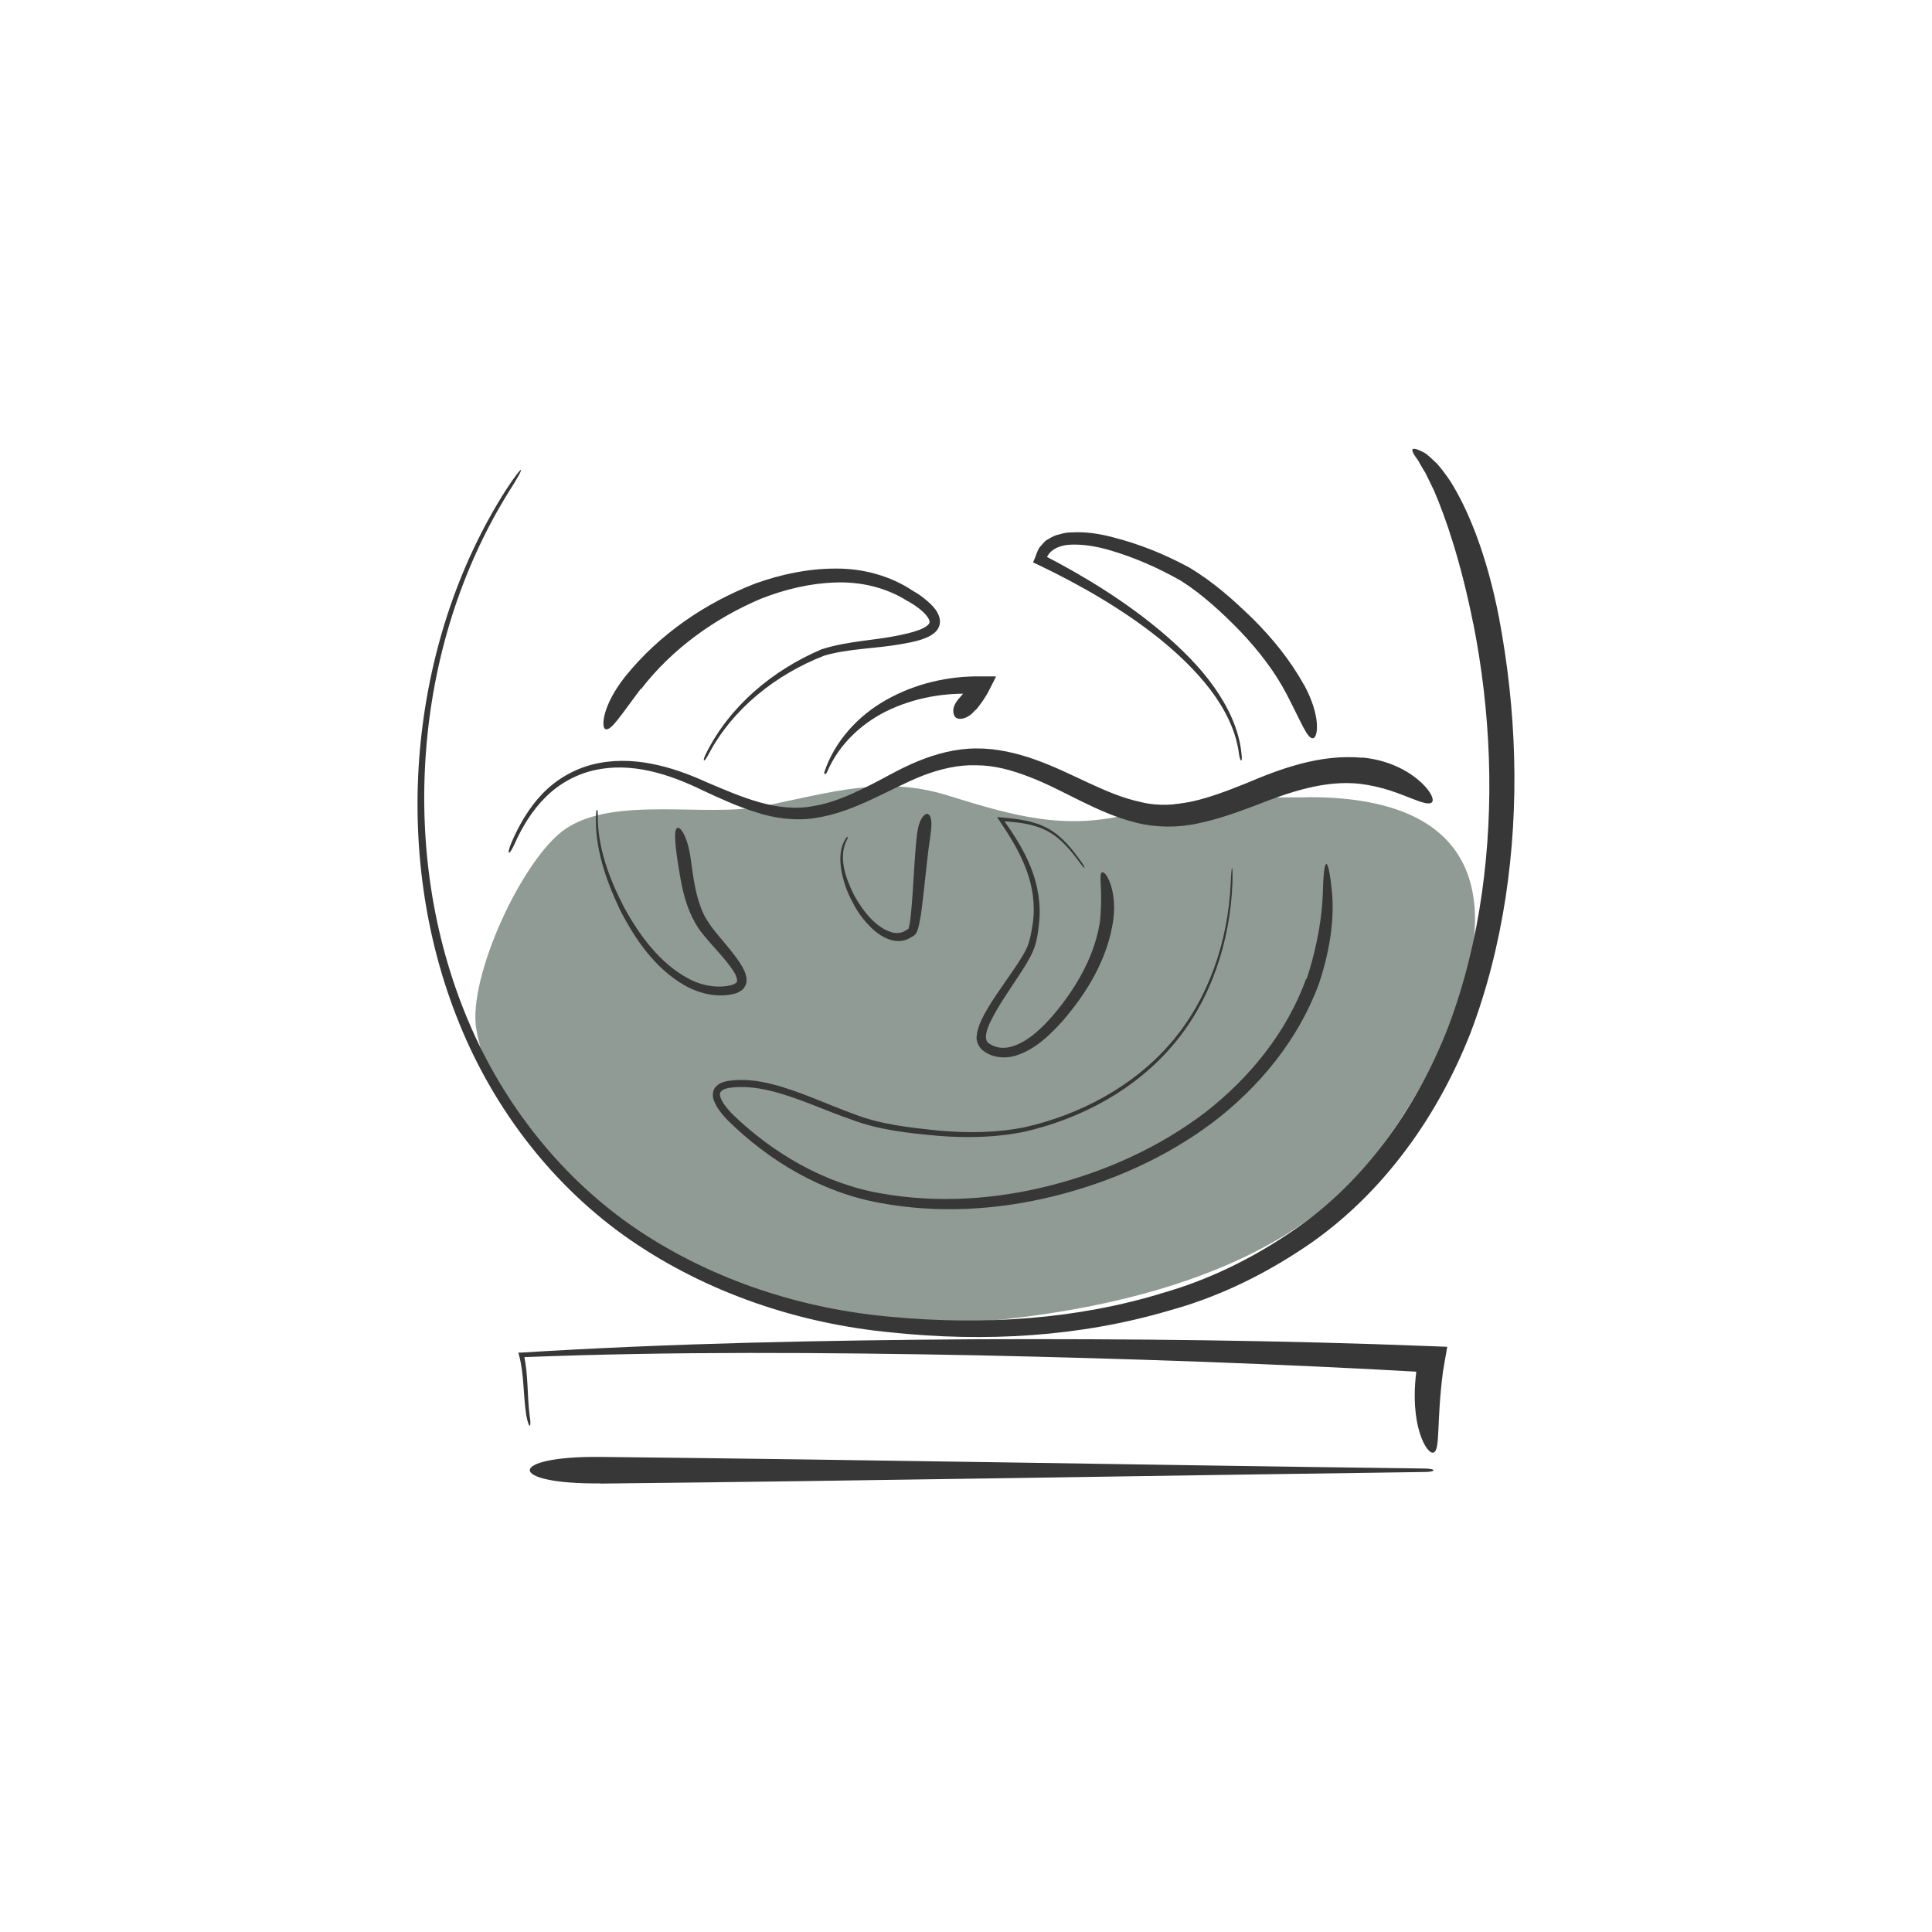 <?xml version="1.0" encoding="UTF-8"?>
<svg xmlns="http://www.w3.org/2000/svg" id="b" viewBox="0 0 100 100">
  <g id="c">
    <rect width="100" height="100" fill="#314138" opacity="0"></rect>
    <path d="m67.66,41.27c-3.38.01-5.94,0-9.03.82-3.53.95-6.28.1-9.62-.93s-6.05-.12-9.54.57c-2.95.59-7.62-.55-10.18,1.16-2.23,1.49-5.08,7.68-4.64,10.36.75,4.51,5.27,8.93,9.09,11.11,5.22,2.98,11.84,4.57,17.89,3.96,6.21-.63,13.64-2.42,18.18-6.96,3.96-3.95,13.54-20.15-2.14-20.1Z" fill="#8f9b94"></path>
    <path d="m76.25,32.23c.91,4.6,1.11,9.38.45,14.02-.33,2.32-.88,4.61-1.7,6.8-.83,2.18-1.96,4.25-3.36,6.11-1.4,1.86-3.1,3.5-5.06,4.77-1.94,1.29-4.07,2.32-6.32,2.97-4.48,1.39-9.31,1.7-14,1.27-4.7-.39-9.33-1.89-13.25-4.51-3.92-2.64-6.96-6.5-8.79-10.86-1.84-4.37-2.53-9.19-2.17-13.92.36-4.73,1.78-9.41,4.3-13.45.91-1.41.78-1.51-.15-.09-2.58,4.04-4.05,8.75-4.47,13.52-.41,4.77.23,9.67,2.05,14.13,1.81,4.46,4.87,8.45,8.86,11.2,3.99,2.74,8.73,4.33,13.53,4.78,4.79.5,9.69.24,14.36-1.14,2.34-.64,4.57-1.69,6.62-3.02,2.06-1.31,3.87-3.02,5.36-4.95,1.5-1.93,2.69-4.09,3.59-6.36.87-2.28,1.46-4.65,1.83-7.05.73-4.8.56-9.71-.34-14.47-.63-3.27-1.61-5.63-2.52-7.07-.24-.36-.47-.66-.68-.9-.24-.23-.44-.42-.62-.55-.41-.23-.62-.27-.66-.2-.04.08.07.28.29.57.1.17.21.39.37.63.13.27.28.57.45.92.62,1.44,1.4,3.72,2.03,6.88Z" fill="#373737"></path>
    <path d="m70.51,39.22c-2.2-.2-4.26.58-6.05,1.34-1.83.73-3.64,1.4-5.43.95-1.82-.39-3.5-1.5-5.44-2.19-.96-.34-2-.59-3.06-.58-1.06,0-2.1.28-3.04.67-.96.39-1.81.92-2.68,1.34-.87.43-1.77.82-2.7.97-1.87.37-3.76-.48-5.55-1.24-1.8-.82-3.88-1.42-5.89-.91-.99.25-1.9.79-2.6,1.52-.7.73-1.21,1.62-1.6,2.53-.27.65-.12.7.16.07.4-.9.92-1.75,1.61-2.43.69-.69,1.56-1.17,2.5-1.39,1.91-.44,3.87.18,5.61,1.03.9.42,1.81.84,2.78,1.14.96.32,2.03.46,3.07.3,2.07-.31,3.82-1.51,5.58-2.2.89-.34,1.82-.56,2.75-.53.93,0,1.84.25,2.74.6,1.78.67,3.45,1.85,5.53,2.37,1.03.26,2.17.27,3.2.04,1.03-.21,1.99-.56,2.93-.91,1.84-.73,3.66-1.34,5.46-1.14,1.21.15,2.05.52,2.65.75.6.24.96.34,1.08.2.11-.12-.02-.51-.55-1.01-.52-.49-1.53-1.15-3.04-1.3Z" fill="#373737"></path>
    <path d="m67.48,35.43c-.7-1.27-1.62-2.39-2.62-3.39-1.03-1-2.05-1.92-3.33-2.68-1.26-.68-2.57-1.21-3.96-1.56-.69-.18-1.41-.29-2.17-.24-.19,0-.38.04-.57.1-.19.03-.38.13-.56.24-.19.08-.32.28-.46.43-.12.17-.17.38-.25.57l-.09.21.24.11c2.23,1.07,4.4,2.31,6.33,3.86.96.78,1.86,1.64,2.61,2.62.74.98,1.33,2.11,1.48,3.33.07.45.19.45.13-.01-.12-1.26-.7-2.44-1.42-3.46-.73-1.03-1.63-1.92-2.58-2.74-1.91-1.63-4.06-2.96-6.29-4.11l.15.32c.14-.57.7-.82,1.34-.84.63-.02,1.3.09,1.95.28,1.29.37,2.56.93,3.73,1.6,1.09.69,2.14,1.66,3.07,2.62.93.98,1.77,2.06,2.38,3.23.79,1.52,1.08,2.33,1.37,2.29.24,0,.45-1.09-.47-2.78Z" fill="#373737"></path>
    <path d="m33.18,35.67c1.59-2.07,3.81-3.67,6.23-4.69,1.23-.48,2.52-.79,3.82-.83,1.3-.05,2.61.25,3.71.94.29.15.56.34.79.54.23.2.42.47.38.59-.01.13-.32.32-.61.41-.3.11-.62.18-.95.25-1.32.28-2.67.29-4.03.73-2.52,1.07-4.76,2.94-5.98,5.4-.21.43-.1.48.12.06,1.26-2.4,3.51-4.16,5.99-5.13,1.23-.37,2.64-.36,3.99-.6.34-.06.68-.12,1.03-.23.17-.06.35-.12.52-.23.17-.1.37-.26.44-.53.07-.28-.04-.52-.14-.7-.11-.17-.24-.31-.38-.44-.27-.25-.55-.46-.86-.63-1.18-.79-2.63-1.17-4.03-1.15-1.41,0-2.8.3-4.12.77-2.6,1.01-4.97,2.62-6.75,4.83-1.21,1.54-1.23,2.65-1.01,2.71.29.1.75-.66,1.82-2.08Z" fill="#373737"></path>
    <path d="m67.61,50.65c-.99,2.75-2.91,5.13-5.23,6.93-2.35,1.79-5.1,3.03-7.97,3.77-2.87.74-5.89.94-8.81.42-2.91-.5-5.59-2.07-7.7-4.11-.25-.26-.49-.55-.6-.84-.12-.3.06-.44.43-.51.69-.11,1.44-.02,2.15.15,1.43.35,2.79,1.01,4.22,1.5,1.43.54,2.96.69,4.45.83,1.5.12,3.03.09,4.51-.22,2.94-.68,5.73-2.19,7.68-4.51,1.96-2.32,2.93-5.34,3.05-8.33.03-1.06-.05-1.06-.09,0-.14,2.98-1.13,5.96-3.08,8.23-1.94,2.27-4.72,3.74-7.6,4.39-1.46.29-2.96.3-4.44.17-1.49-.16-2.98-.31-4.36-.85-1.4-.5-2.76-1.17-4.24-1.55-.75-.19-1.51-.29-2.31-.17-.2.04-.42.09-.61.29-.2.2-.19.53-.11.72.16.41.42.71.68.99,2.16,2.14,4.88,3.76,7.9,4.31,2.99.56,6.09.38,9.03-.35,2.94-.73,5.77-1.98,8.21-3.81,2.42-1.84,4.44-4.3,5.5-7.19.67-2,.77-3.61.68-4.65-.1-1.04-.21-1.55-.3-1.54-.09,0-.16.53-.18,1.54-.04,1.01-.22,2.52-.84,4.42Z" fill="#373737"></path>
    <path d="m35.08,44.61c.13.83.26,1.72.61,2.56.17.41.4.83.68,1.17.28.35.57.66.85.98.28.32.55.64.76.97.1.16.17.34.17.45.02.11-.07.16-.23.23-.72.21-1.59.06-2.29-.32-1.46-.78-2.51-2.2-3.32-3.67-.77-1.49-1.4-3.14-1.37-4.84,0-.3-.07-.31-.09,0-.08,1.73.51,3.41,1.24,4.95.78,1.52,1.79,3.01,3.34,3.91.77.43,1.7.67,2.64.42.12-.03.25-.12.37-.2.11-.13.2-.28.2-.44.01-.31-.11-.54-.22-.74-.23-.4-.51-.74-.78-1.07-.56-.68-1.11-1.25-1.37-2.02-.29-.75-.39-1.58-.51-2.43-.15-1.18-.53-1.73-.69-1.67-.18.06-.16.63.01,1.77Z" fill="#373737"></path>
    <path d="m56.96,47.5c-.22,1.84-1.2,3.56-2.41,5-.61.71-1.32,1.4-2.15,1.66-.41.13-.84.1-1.19-.14-.28-.14-.19-.6,0-1.02.39-.84.96-1.64,1.49-2.45.27-.41.54-.82.75-1.28.22-.49.27-.97.33-1.47.11-.99-.06-2-.43-2.92-.37-.92-.91-1.74-1.47-2.53l-.08.15c.82.05,1.65.12,2.38.5.73.37,1.26,1.04,1.74,1.69.24.33.31.29.07-.05-.48-.67-1-1.35-1.75-1.76-.75-.41-1.61-.5-2.43-.57l-.2-.02.11.17c.54.8,1.05,1.62,1.39,2.52.34.89.48,1.85.35,2.79-.07.46-.15.96-.34,1.35-.2.41-.48.81-.75,1.21-.54.8-1.14,1.57-1.58,2.48-.1.24-.2.48-.23.77-.07.28.11.68.38.84.45.33,1.09.38,1.6.23,1.04-.32,1.78-1.06,2.44-1.78,1.29-1.49,2.37-3.26,2.65-5.3.1-.85-.03-1.5-.18-1.89-.15-.4-.32-.56-.4-.53-.21.07.04.84-.1,2.35Z" fill="#373737"></path>
    <path d="m50.5,36.76c.27-.33.51-.66.71-1.06l.35-.69h-.75c-1.72-.03-3.43.37-4.91,1.2-1.48.82-2.69,2.15-3.22,3.72-.06.15.05.19.12.05.63-1.5,1.9-2.65,3.34-3.29,1.45-.65,3.06-.88,4.61-.75l-.4-.7c-.17.28-.41.57-.65.84-.4.43-.41.73-.3.97.11.25.66.23,1.08-.3Z" fill="#373737"></path>
    <path d="m47.47,43.13c-.12,1.04-.16,2.06-.23,3.08-.04.51-.07,1.02-.14,1.51-.02.12-.04.23-.07.33.04,0-.1.08-.18.13-.18.11-.39.13-.6.1-.89-.21-1.58-1.11-2.05-1.96-.43-.87-.83-1.96-.36-2.86.08-.15.02-.21-.07-.05-.29.45-.31,1.01-.24,1.53.08.51.24,1.02.46,1.49.23.47.49.93.85,1.32.35.39.76.77,1.34.92.28.07.62.05.88-.1.13-.1.27-.08.4-.34.06-.15.09-.29.12-.42.11-.52.16-1.03.22-1.55.12-1.02.21-2.04.36-3.04.1-.68.04-.99-.12-1.08-.16-.09-.49.27-.56.98Z" fill="#373737"></path>
    <path d="m31.08,76.79c14.21-.15,28.44-.41,42.65-.6.62,0,.63-.17,0-.18-14.21-.18-28.44-.45-42.65-.6-4.87-.05-4.88,1.42,0,1.37Z" fill="#373737"></path>
    <path d="m74.69,70.98l.08-.47.14-.8-.77-.03c-7.86-.31-15.73-.39-23.59-.36-7.86.05-15.73.2-23.57.69h-.15s.04.15.04.15c.26.99.21,2.06.37,3.1.14.74.29.7.17-.02-.13-1.03-.06-2.09-.3-3.14l-.11.15c7.84-.31,15.7-.25,23.55-.1,7.85.17,15.7.44,23.53.89l-.63-.83c-.04.18-.08.37-.11.55-.45,3.07.56,4.58.86,4.42.36-.12.14-1.49.49-4.21Z" fill="#373737"></path>
  </g>
</svg>

